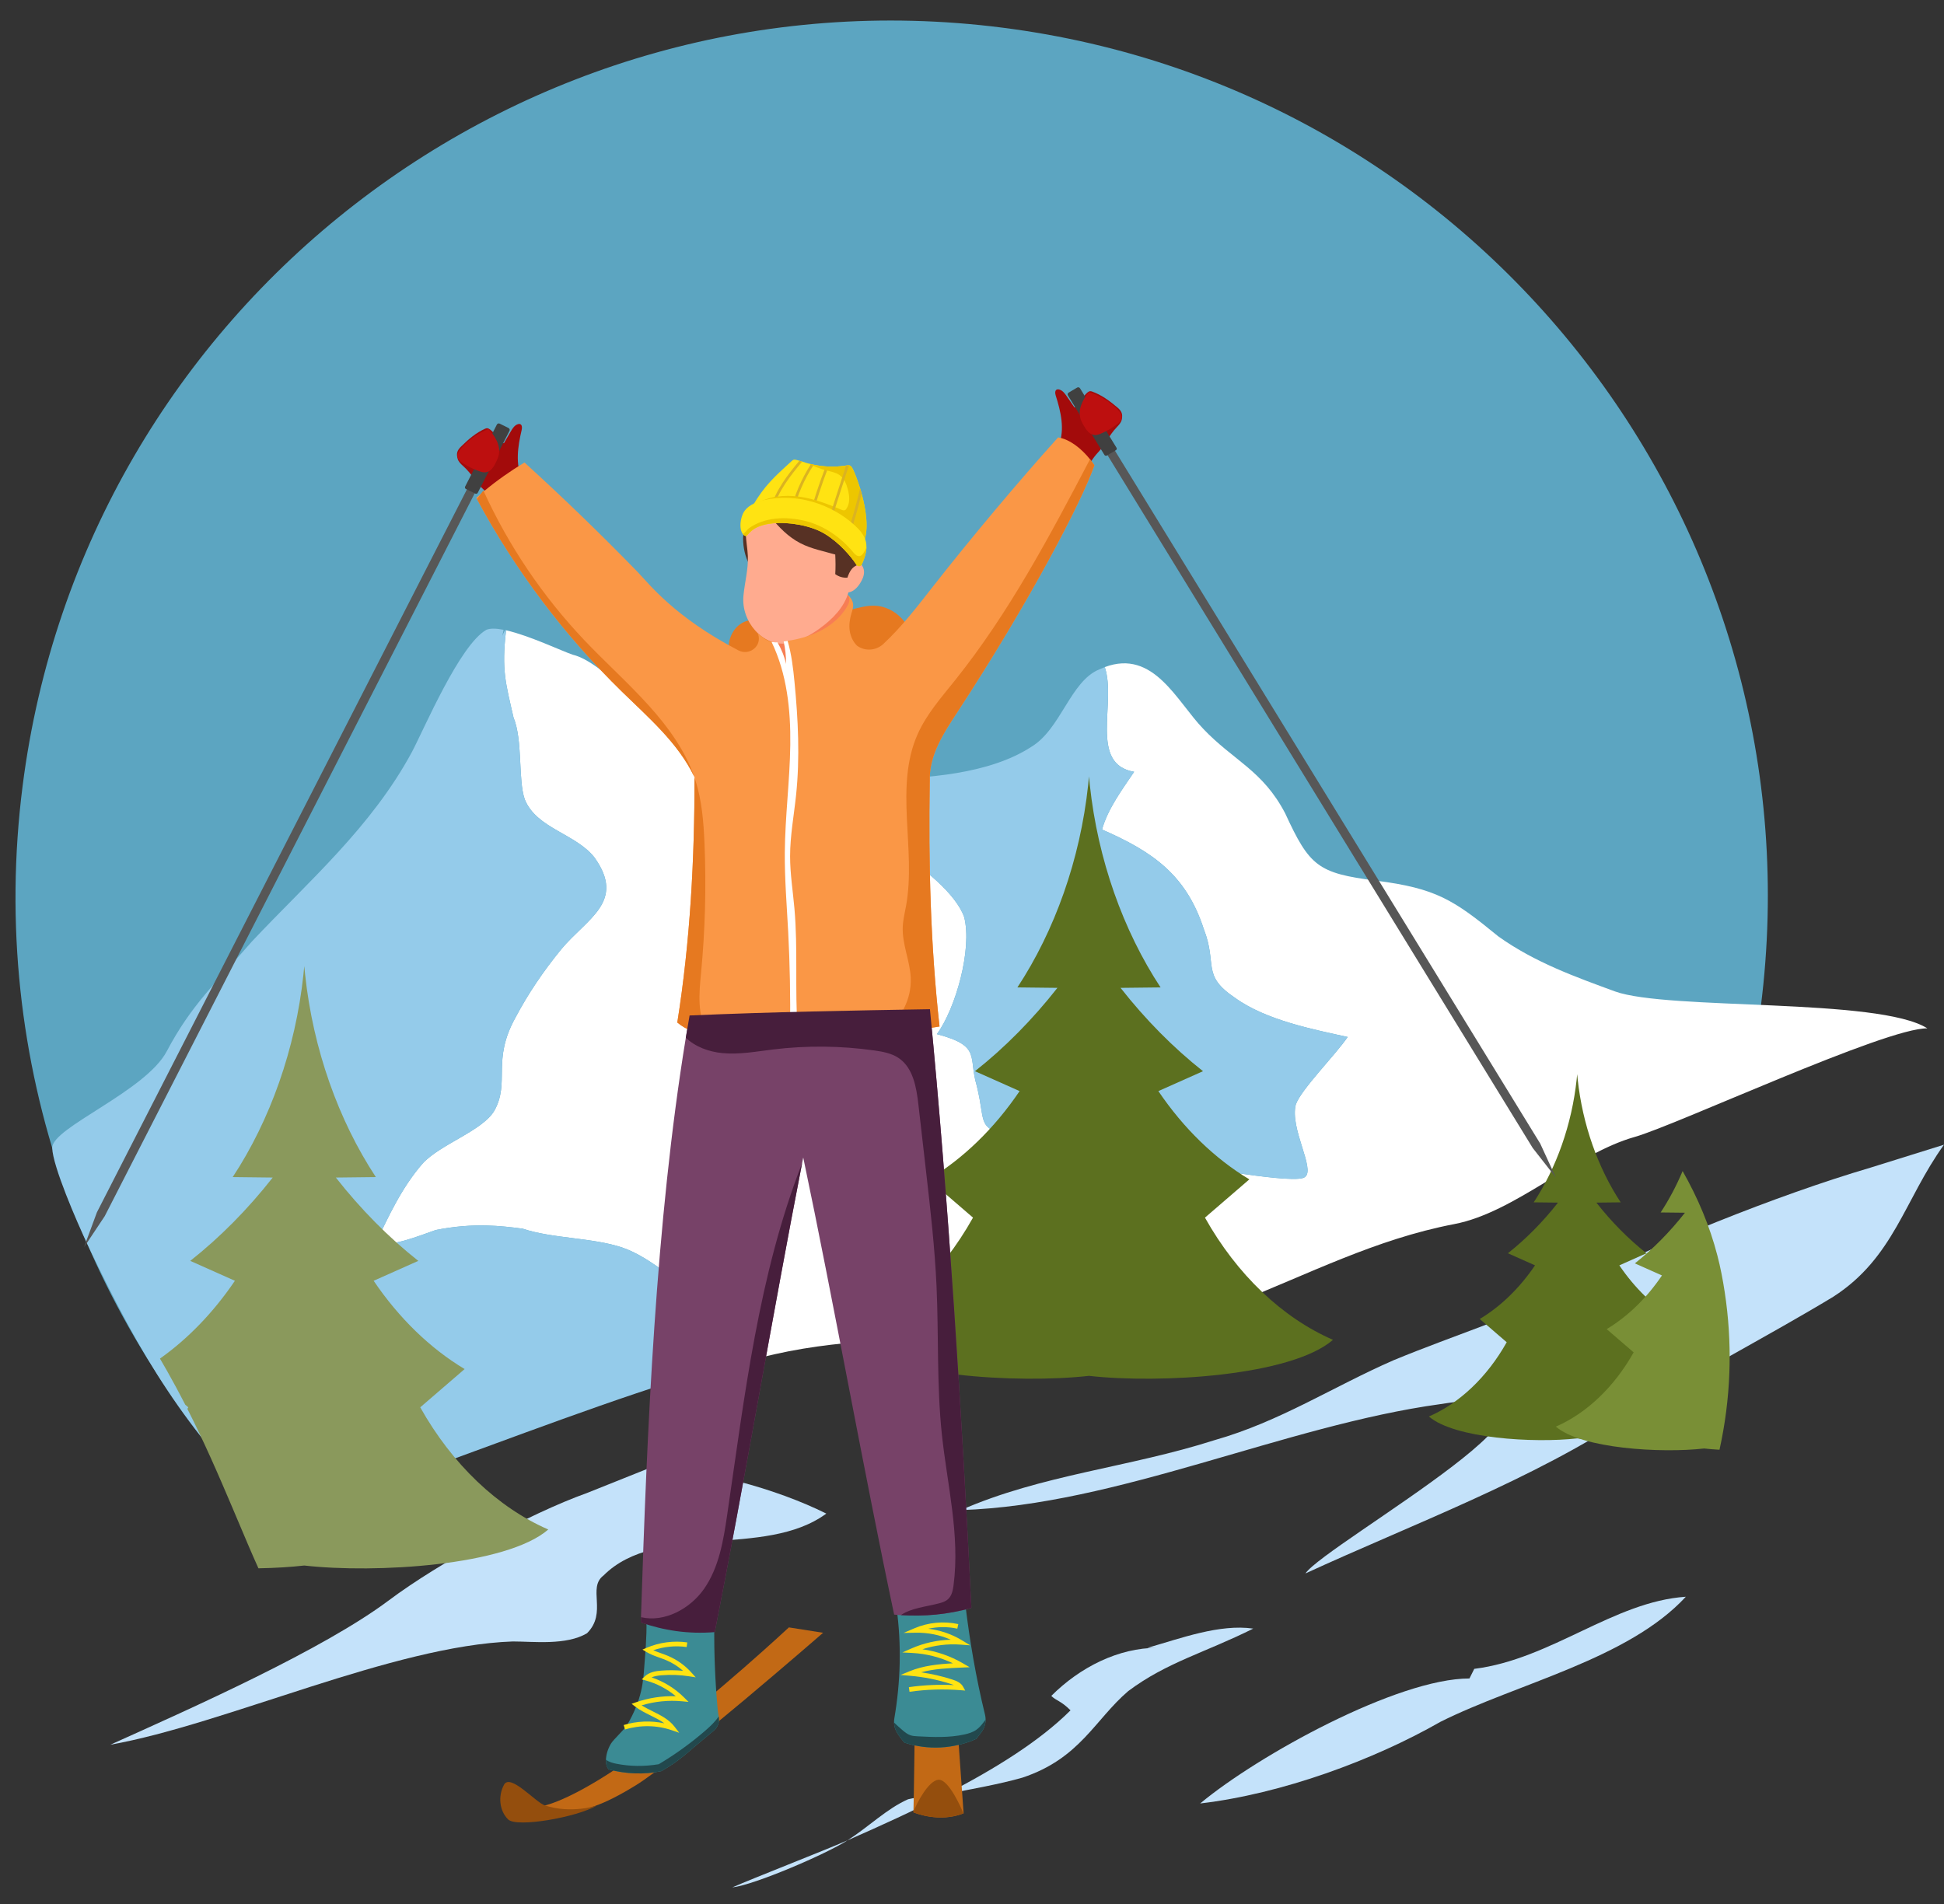 <?xml version="1.0" encoding="utf-8"?>
<!-- Generator: Adobe Illustrator 16.0.0, SVG Export Plug-In . SVG Version: 6.00 Build 0)  -->
<!DOCTYPE svg PUBLIC "-//W3C//DTD SVG 1.1//EN" "http://www.w3.org/Graphics/SVG/1.1/DTD/svg11.dtd">
<svg version="1.1" xmlns="http://www.w3.org/2000/svg" xmlns:xlink="http://www.w3.org/1999/xlink" x="0px" y="0px"
	 width="1491.435px" height="1461.146px" viewBox="0 0 1491.435 1461.146" enable-background="new 0 0 1491.435 1461.146"
	 xml:space="preserve">
<rect x="0" y="0" width="1491.435" height="1461.146" fill="#333333" stroke="none"/>
<g id="Layer_1">
	<path fill="#5CA5C1" d="M317.237,1050.256l232.171-50.584l203.706-11.26l215.232-7.73l195.973-61.859l178.927-140.083
		c0,0,0.002,0,6.74,0.475c0.289-2.116,0.58-4.233,0.85-6.353c46.891-368.234-213.606-704.757-581.841-751.647
		C400.762-25.677,64.239,234.822,17.349,603.055c-27.072,212.589,48.316,414.607,187.737,556.431l132.811-63.908L317.237,1050.256z"
		/>
	<path fill="#CBEFFB" d="M363.878,522.561l1.522-4.568c-0.383-0.032-0.757-0.056-1.133-0.08
		C364.239,519.346,364.118,520.886,363.878,522.561z"/>
	<path fill="#FFFFFF" d="M1239.011,760.762c-29.448-10.865-61.231-22.028-89.489-42.228c-34.371-28.094-47.481-36.878-94.16-42.822
		c-44.344-5.646-50.75-11.205-69.334-51.519c-17.14-33.014-39.885-40.654-62.883-64.927c-20.254-20.915-38.014-61.438-75.564-47.373
		c9.227,27.123-12.427,74.404,22.528,80.344c-8.784,13.111-20.2,28.259-24.613,44.299c38.188,16.722,64.412,34.291,78.03,76.343
		c10.734,27.456-2.124,35.306,24.099,52.875c23.891,17.272,60.936,24.359,86.309,29.963c-8.785,13.113-35.986,40.48-39.805,51.854
		c-4.713,18.371,15.06,49.352,7.166,55.461c-5.559,6.406-84.313-8.365-95.984-9.852c-39.676-5.053-87.244-3.992-125.731-18.381
		c-31.781-11.162-22.446-9.975-30.251-41.801c-6.661-22.193,3.862-30.341-30.549-39.465c14.342-19.52,27.287-65.305,20.924-89.831
		c-12.177-34.755-98.441-83.687-131.709-83.179l-0.074-0.623c-4.895-0.628-9.8-1.639-14.658-3.032
		c-32.081-8.829-51.302-25.506-74.597-47.446c-16.887-16.381-56.177-61.703-79.219-67.008c-8.357-2.807-33.464-14.782-51.182-18.751
		c-3.657,30.655-0.206,40.767,5.699,66.914c7.254,17.526,3.392,47.866,8.609,62.761c8.995,22.491,39.334,26.354,53.591,44.771
		c24.143,33.906-5.943,46.677-25.55,70.268c-14.047,17.187-25.76,34.667-35.139,52.448c-18.461,33.225-3.908,49.309-16.214,71.457
		c-9.083,15.445-41.204,25.584-54.954,40.436c-16.678,19.223-26.653,41.67-36.329,61.781c14.004,1.783,31.529-5.473,46.424-10.689
		c29.194-5.77,50.2-3.094,66.536-1.014c22.745,7.641,53.679,6.836,76.423,14.477c22.745,7.637,50.409,32.506,69.333,51.518
		c12.896,13.082,17.652,25.588,16.438,37.785c10.487-2.598,21.005-5.102,31.564-7.49c112.053-25.318,244.981,3.123,351.81-38.775
		c57.498-22.547,108.402-49.355,169.384-61.051c46.368-8.893,92.836-54.014,138.204-66.82
		c32.072-9.055,192.558-83.871,224.552-83.337C1441.346,765.377,1279.832,775.445,1239.011,760.762z"/>
	<path fill="#94CBEA" d="M546.694,1008.789c-18.925-19.012-46.589-43.881-69.333-51.518c-22.745-7.641-53.679-6.836-76.423-14.477
		c-16.336-2.08-37.341-4.756-66.536,1.014c-14.895,5.217-32.42,12.473-46.424,10.689c9.676-20.111,19.651-42.559,36.329-61.781
		c13.75-14.852,45.871-24.99,54.954-40.436c12.307-22.148-2.247-38.232,16.214-71.457c9.379-17.78,21.091-35.261,35.139-52.448
		c19.606-23.591,49.693-36.361,25.55-70.268c-14.257-18.417-44.597-22.28-53.591-44.771c-5.217-14.895-1.354-45.235-8.609-62.761
		c-5.905-26.147-9.356-36.259-5.699-66.914c-0.274-0.062-0.553-0.127-0.823-0.185l-2.088,4.339c0.45-1.631,0.764-3.144,0.974-4.561
		c-5.547-1.085-10.236-1.275-13.223,0.038c-20.456,11.625-47.596,75.762-56.975,93.541
		c-31.065,57.708-79.019,99.036-122.898,145.626c-27.792,32.032-46.507,48.623-65.264,84.174
		c-16.35,30.99-88.22,58.594-87.909,74.186c0.274,13.764,18.836,56.715,27.163,74.266c41.792,88.082,75.512,141.818,137.866,204.4
		c16.302,16.361,241.782-84.1,358.046-112.912C564.346,1034.377,559.59,1021.871,546.694,1008.789z"/>
	<path fill="#94CBEA" d="M739.703,703.702c6.363,24.526-6.582,70.312-20.924,89.831c34.411,9.124,23.888,17.271,30.549,39.465
		c7.805,31.826-1.53,30.639,30.251,41.801c38.487,14.389,86.056,13.328,125.731,18.381c11.671,1.486,90.426,16.258,95.984,9.852
		c7.894-6.109-11.879-37.09-7.166-55.461c3.818-11.373,31.02-38.74,39.805-51.854c-25.373-5.604-62.418-12.69-86.309-29.963
		c-26.223-17.569-13.364-25.419-24.099-52.875c-13.618-42.052-39.842-59.621-78.03-76.343c4.413-16.04,15.829-31.188,24.613-44.299
		c-34.955-5.939-13.302-53.221-22.528-80.344c-1.309,0.489-2.638,1.04-3.995,1.666c-22.492,8.995-29.58,46.039-52.665,59.701
		c-31.856,20.67-80.703,24.259-118.017,24.504c-16.394,18.641-40.537,25.273-64.984,22.137l0.074,0.623
		C641.261,620.015,727.526,668.947,739.703,703.702z"/>
	<path fill="#C4E2FA" d="M1434.995,895.99c-72.159,21.285-165.958,59.088-231.391,92.826
		c-46.749,23.645-84.409,34.338-134.422,54.922c-46.852,20.48-87.175,47.094-137.39,61.348
		c-65.831,21.084-132.162,26.35-194.628,53.664c120.21-3.807,248.107-64.855,367.915-81.318
		c148.081-23.688-88.433,107.299-103.55,129.945c81.148-37.402,175.05-72.043,249.47-121.896
		c52.777-33.34,105.752-60.348,155.467-90.422c46.549-29.973,54.636-74.563,84.969-116.688L1434.995,895.99z"/>
	<path fill="#C4E2FA" d="M497.855,1126.625l-47.474,18.99c-44.311,15.824-113.941,53.805-151.921,82.291
		c-50.64,37.977-150.507,82.398-213.807,110.885c88.621-15.824,216.971-76.072,308.757-79.236c15.825,0,41.145,3.164,56.971-6.328
		c15.824-15.826,0-34.816,12.659-44.311c41.145-41.146,123.436-12.66,170.91-47.477C595.971,1142.449,539,1126.625,497.855,1126.625
		z"/>
	<g>
		<g>
			<path fill="#C4E2FA" d="M650.248,1412.15c-17.984,7.908-73.221,29.377-88.405,36.127
				C578.604,1446.414,633.486,1422.887,650.248,1412.15z"/>
		</g>
		<g>
			<path fill="#C4E2FA" d="M880.327,1264.441h7.378c-29.512,0-59.023,14.756-81.158,36.889c3.689,3.689,7.378,3.689,14.756,11.068
				c-23.783,23.783-58.522,45.219-95.565,64.309c20.527-4.107,40.515-7.473,58.676-12.662c44.269-14.758,55.335-44.27,81.158-66.402
				c29.512-22.135,59.024-29.514,95.914-47.957C935.662,1245.996,906.15,1257.063,880.327,1264.441z"/>
		</g>
		<g>
			<path fill="#C4E2FA" d="M650.248,1412.15c24.443-10.744,50.489-22.559,75.489-35.443c-8.66,1.732-20.322,1.748-29.078,3.938
				C680.219,1387.951,666.687,1401.623,650.248,1412.15z"/>
		</g>
	</g>
	<path fill="#C4E2FA" d="M1131.05,1280.576l-3.688,7.379c-55.335,0-162.316,59.023-206.585,95.914
		c62.713-7.379,132.805-33.201,184.45-62.713c59.024-29.512,143.872-47.957,188.14-95.914
		C1238.032,1228.93,1190.075,1273.199,1131.05,1280.576z"/>
</g>
<g id="Calque_3">
	<g>
		<path fill="#5C701F" d="M1022.673,1028.093c-32.065,27.814-132.715,33.816-187.202,27.645c-54.49,6.172-155.137,0.17-187.2-27.645
			c38.951-16.929,73.771-50.167,98.22-93.757c-11.347-9.783-22.693-19.577-34.042-29.359c26.469-15.859,50.404-39.088,69.796-67.734
			c-11.417-5.085-22.828-10.181-34.245-15.268c22.824-18.048,44.084-39.549,63.249-63.953c-10.229-0.113-20.462-0.227-30.696-0.346
			c28.668-43.538,48.146-98.144,54.274-155.311c0.233-2.196,0.449-4.393,0.645-6.588c0.194,2.196,0.407,4.393,0.644,6.588
			c6.122,57.167,25.606,111.772,54.274,155.311c-10.233,0.119-20.468,0.232-30.7,0.346c19.163,24.404,40.432,45.905,63.25,63.953
			c-11.413,5.087-22.827,10.183-34.242,15.268c19.395,28.646,43.327,51.875,69.795,67.734
			c-11.345,9.782-22.693,19.576-34.047,29.359C948.9,977.926,983.714,1011.164,1022.673,1028.093L1022.673,1028.093z"/>
		<path fill="#5C701F" d="M1323.77,1086.93c-19.484,16.902-80.645,20.547-113.759,16.796c-33.112,3.751-94.271,0.106-113.757-16.796
			c23.668-10.287,44.829-30.486,59.687-56.974c-6.897-5.946-13.792-11.897-20.689-17.844c16.087-9.636,30.631-23.75,42.416-41.16
			c-6.938-3.091-13.872-6.185-20.811-9.277c13.869-10.968,26.788-24.033,38.437-38.863c-6.218-0.071-12.435-0.137-18.652-0.209
			c17.419-26.459,29.256-59.643,32.979-94.381c0.141-1.333,0.273-2.669,0.391-4.005c0.118,1.336,0.248,2.672,0.391,4.005
			c3.723,34.738,15.563,67.922,32.982,94.381c-6.219,0.072-12.436,0.138-18.655,0.209c11.645,14.83,24.568,27.896,38.436,38.863
			c-6.937,3.093-13.87,6.187-20.808,9.277c11.782,17.41,26.329,31.524,42.413,41.16c-6.896,5.946-13.791,11.897-20.689,17.844
			C1278.942,1056.443,1300.096,1076.643,1323.77,1086.93L1323.77,1086.93z"/>
		<path fill="#798F36" d="M1326.983,1042.258c0,3.318-0.065,6.614-0.179,9.912c0,0.354-0.014,0.724-0.031,1.077
			c-0.725,19.899-3.265,39.686-7.577,59.2c-4.216-0.226-8.173-0.563-11.792-0.966c-33.105,3.765-94.27,0.116-113.751-16.793
			c23.664-10.28,44.819-30.483,59.683-56.964c-6.9-5.954-13.786-11.906-20.688-17.843c16.087-9.634,30.631-23.76,42.407-41.168
			c-6.936-3.087-13.867-6.191-20.803-9.28c13.867-10.955,26.785-24.034,38.434-38.867c-6.21-0.064-12.435-0.128-18.646-0.208
			c6.419-9.75,12.083-20.431,16.86-31.758c11.632,20.432,20.8,42.101,26.688,64.882c1.174,4.519,2.219,9.09,3.122,13.704
			c3.765,19.145,5.821,38.337,6.208,57.466c0,0.078,0,0.496,0.017,1.236c0.018,0.724,0.031,1.449,0.031,2.173
			C1326.983,1039.462,1326.983,1040.859,1326.983,1042.258L1326.983,1042.258z"/>
		<path fill="#8A995C" d="M420.635,1173.642c-32.062,27.815-132.701,33.818-187.205,27.641c-10.327,1.172-22.313,1.912-35.165,2.14
			c-2.656-5.889-5.295-11.971-7.981-18.227c-3.94-9.188-7.947-18.744-12.128-28.62c-0.017-0.034-0.017-0.049-0.033-0.081
			c-2.462-5.823-5.002-11.774-7.626-17.808c-2.862-6.629-5.822-13.37-8.912-20.224c-5.484-12.145-11.372-24.627-17.824-37.367
			c0.242-0.401,0.467-0.805,0.693-1.207c-0.773-0.659-1.544-1.334-2.316-1.996c-4.36-8.509-8.979-17.117-13.9-25.818
			c-1.802-3.171-3.638-6.371-5.519-9.574c21.589-15.281,41.151-35.584,57.494-59.714c-11.42-5.084-22.828-10.185-34.248-15.269
			c22.828-18.048,44.095-39.54,63.255-63.944c-10.231-0.113-20.464-0.226-30.695-0.355c28.667-43.531,48.132-98.146,54.261-155.304
			c0.242-2.204,0.451-4.392,0.644-6.596c0.21,2.204,0.418,4.392,0.66,6.596c6.114,57.157,25.595,111.772,54.261,155.304
			c-10.231,0.13-20.462,0.242-30.693,0.355c19.16,24.404,40.428,45.896,63.255,63.944c-11.423,5.084-22.828,10.185-34.25,15.269
			c19.4,28.649,43.323,51.88,69.802,67.744c-11.358,9.777-22.7,19.56-34.056,29.358
			C346.862,1123.47,381.689,1156.702,420.635,1173.642L420.635,1173.642z"/>
		<path fill="#C26915" d="M739.281,1391.458c-0.13,0.052-0.253,0.097-0.383,0.144c-18.285,6.928-36.186-0.149-37.98-0.893
			c-0.099-0.046-0.149-0.066-0.149-0.066c0-0.03,0.006-0.062,0.006-0.095c0.003-0.083,0.008-0.179,0.008-0.28
			c0.342-7.993,1.052-67.619,1.052-67.619l32.688,2.039L739.281,1391.458z"/>
		<path fill="#944E0D" d="M738.898,1391.602c-18.285,6.93-36.188-0.149-37.98-0.895c-0.063-0.07-0.115-0.126-0.144-0.159
			c-0.05-0.048-0.071-0.072-0.071-0.072c0.028-0.065,0.055-0.137,0.079-0.208c2.424-6.408,11.509-24.021,19.216-24.598
			c7.783-0.584,17.639,22.008,18.906,25.278C738.982,1391.144,738.976,1391.366,738.898,1391.602L738.898,1391.602z"/>
		<path fill="#3B8B94" d="M756.158,1319.466c0.009,3.489-1.112,6.931-3.28,9.781c-1.313,1.728-2.562,3.421-3.872,5.063
			c-17.47,7.868-37.42,8.76-55.121,2.863c-2.27-2.575-4.137-5.089-5.699-7.636c-1.442-2.362-2.207-5.048-2.275-7.771
			c-0.029-1.063,0.047-2.135,0.229-3.194c4.806-28.138,5.563-56.605,1.722-84.466c17.774-2.682,35.265-3.854,52.709-3.348
			c3.325,27.984,8.214,56.671,15.124,84.947C755.998,1316.953,756.152,1318.209,756.158,1319.466L756.158,1319.466z"/>
		<path fill="#22484D" d="M756.158,1319.466c0.009,3.489-1.112,6.931-3.28,9.781c-1.313,1.728-2.562,3.421-3.872,5.063
			c-17.47,7.868-37.42,8.76-55.121,2.863c-2.27-2.575-4.137-5.089-5.699-7.636c-1.442-2.362-2.207-5.048-2.275-7.771
			c2.168,2.092,4.41,4.107,6.715,6.049c1.769,1.484,3.632,2.953,5.832,3.709c1.79,0.613,3.713,0.718,5.606,0.82
			c11.979,0.627,24.13,1.161,35.831-1.423c3.186-0.705,6.378-1.667,9.043-3.517c2.131-1.475,3.84-3.461,5.412-5.497
			C754.966,1321.107,755.569,1320.29,756.158,1319.466L756.158,1319.466z"/>
		<path fill="#C26915" d="M605.232,1248.76l26.253,4.135c0,0-112.444,97.852-143.894,117.161
			c-31.45,19.311-50.064,23.903-70.546,15.555c0,0,23.958-3.857,78.626-44.611C549.15,1301.134,605.232,1248.76,605.232,1248.76
			L605.232,1248.76z"/>
		<path fill="#944E0D" d="M417.983,1385.345c-7.06-2.323-26.519-24.785-31.316-15.841c-4.797,8.946-3.426,20.136,3.17,26.616
			c6.596,6.481,52.706-1.647,68.053-10.646C457.889,1385.474,438.445,1392.078,417.983,1385.345L417.983,1385.345z"/>
		<path fill="#774268" d="M745.232,1233.815c-18.208,5.114-36.268,6.665-54.088,5.538c-1.722-0.104-3.438-0.236-5.155-0.394
			c-23.446-110.655-46.598-240.847-69.751-350.771c-0.284,1.437-0.564,2.877-0.846,4.32
			c-21.759,111.289-44.387,245.453-67.018,359.872c-20.837,1.691-39.322-1.354-56.737-7.403c0.042-1.351,0.087-2.706,0.13-4.058
			c4.597-142.584,11.256-303.178,34.397-444.652c0.928-5.714,1.893-11.399,2.884-17.052c64.928-2.803,124.667-3.807,184.398-4.816
			C727.529,919.565,738.055,1086.745,745.232,1233.815L745.232,1233.815z"/>
		<path fill="#3B8B94" d="M547.754,1327.835c-7.425,6.342-13.776,11.408-20.095,16.93c-6.238,5.459-13.072,10.267-20.341,14.31
			c-13.046,2.78-27.067,2.235-40.262-1.313c-1.563-1.643-2.274-4.326-2.176-7.466c0.116-3.731,1.36-8.093,3.687-12.087
			c2.093-3.602,10.498-11.003,12.592-14.6c11.606-19.951,12.313-33.536,13.18-45.277c0.629-8.488,1.934-22.654,1.612-34.006
			c16.931-1.571,34.457,0.973,51.979,3.514c-0.076,21.275,0.712,42.301,2.621,63.229c0.206,2.308,0.542,4.187,0.836,6.034
			c0.035,0.27,0.078,0.537,0.119,0.806C552.054,1321.629,550.643,1325.368,547.754,1327.835L547.754,1327.835z"/>
		<path fill="#E67920" d="M700.238,496.42c1.022-15.994-13.293-31.341-29.528-31.653c-5.993-0.116-11.863,1.527-17.67,3.012
			c-12.347,3.162-24.863,5.681-37.479,7.544c-7.004,1.034-14.092,1.867-21.155,1.38c-7.654-0.526-15.642-2.55-22.78,0.224
			c-7.589,2.948-12.339,11.065-12.606,19.11c-0.27,8.044,3.369,15.854,8.587,22.04c8.777,10.415,21.804,16.703,35.212,19.604
			c13.406,2.904,27.294,2.692,41.001,1.966c10.083-0.534,20.433-1.41,29.508-5.784C687.918,526.834,699.322,510.754,700.238,496.42
			L700.238,496.42z"/>
		<path fill="#A30B0B" d="M371.715,376.34c-6.982-6.263-9.302-12.372-16.287-18.635c-1.79-1.606-3.66-3.336-4.309-5.632
			c-1.182-4.174-0.396-6.506,2.738-9.558c5.597-5.455,11.116-10.307,18.281-13.536c1.286-0.581,2.155-0.673,3.933,0.667
			c4.674,3.527,7.995,10.994,10.604,10.367c1.721-2.974,3.443-5.945,5.166-8.917c1.347-2.325,2.927-4.842,5.528-5.631
			c0.5-0.154,1.043-0.233,1.543-0.089c1.746,0.499,1.695,2.918,1.288,4.657c-2.946,12.565-5.03,26.272,0.563,37.94
			c0.255,0.532,0.531,1.109,0.409,1.688c-0.171,0.806-1.029,1.252-1.781,1.616c-3.709,1.788-7.106,4.189-10.015,7.07
			c-1.196,1.183-2.325,2.462-3.748,3.37c-1.647,1.055-3.586,1.553-5.49,2.035c-0.447,0.112-0.923,0.226-1.366,0.09
			c-0.476-0.145-0.815-0.547-1.125-0.929C375.477,380.249,373.212,377.685,371.715,376.34L371.715,376.34z"/>
		<polygon fill="#575757" points="80.348,933.197 372.072,363.13 366.085,360.172 74.36,930.239 64.44,957.102 		"/>
		<path fill="#404040" d="M366.516,378.171l24.364-47.611c0.4-0.782,0.081-1.732-0.716-2.125l-6.793-3.357
			c-0.795-0.393-1.765-0.079-2.166,0.702l-24.363,47.611c-0.344,0.674-0.067,1.494,0.615,1.832l7.197,3.553
			C365.338,379.114,366.173,378.844,366.516,378.171L366.516,378.171z"/>
		<path fill="#BD0F0F" d="M374.656,329.216c5.187,5.35,9.549,12.549,8.014,19.781c-0.427,2.014-1.294,3.91-2.19,5.77
			c-1.612,3.357-3.871,7.062-7.605,7.626c-1.762,0.266-3.543-0.245-5.222-0.828c-4.486-1.552-8.773-3.654-12.733-6.24
			c-1.589-1.036-3.219-2.28-3.761-4.075c-0.767-2.543,0.913-5.136,2.655-7.164C359.238,337.775,366.13,332.691,374.656,329.216
			L374.656,329.216z"/>
		<path fill="#A30B0B" d="M841.989,347.639c6.475-6.771,8.312-13.038,14.785-19.808c1.658-1.737,3.389-3.602,3.86-5.938
			c0.854-4.251-0.116-6.519-3.476-9.325c-6.007-5.018-11.888-9.439-19.284-12.121c-1.328-0.481-2.201-0.509-3.869,0.962
			c-4.386,3.867-7.116,11.563-9.764,11.134c-1.95-2.834-3.898-5.668-5.848-8.502c-1.523-2.217-3.298-4.606-5.953-5.2
			c-0.508-0.114-1.055-0.152-1.546,0.03c-1.698,0.628-1.459,3.037-0.917,4.739c3.919,12.308,7.063,25.816,2.396,37.87
			c-0.213,0.553-0.444,1.147-0.279,1.713c0.236,0.792,1.126,1.174,1.907,1.48c3.831,1.504,7.41,3.64,10.534,6.293
			c1.283,1.091,2.508,2.279,3.997,3.079c1.724,0.928,3.697,1.277,5.633,1.615c0.455,0.081,0.938,0.156,1.37-0.012
			c0.462-0.18,0.769-0.605,1.051-1.008C838.543,351.818,840.601,349.09,841.989,347.639L841.989,347.639z"/>
		<polygon fill="#575757" points="1175.923,880.924 840.605,334.493 846.343,331.092 1181.664,877.522 1193.646,903.56 		"/>
		<path fill="#404040" d="M847.316,349.071l-28.004-45.638c-0.461-0.749-0.216-1.722,0.548-2.173l6.513-3.858
			c0.764-0.453,1.751-0.212,2.212,0.539l28.005,45.636c0.397,0.646,0.185,1.482-0.473,1.872l-6.896,4.085
			C848.566,349.923,847.71,349.717,847.316,349.071L847.316,349.071z"/>
		<path fill="#BD0F0F" d="M835.382,300.875c-4.755,5.721-8.543,13.229-6.447,20.326c0.582,1.975,1.595,3.801,2.631,5.587
			c1.873,3.227,4.412,6.75,8.18,7.029c1.777,0.135,3.514-0.51,5.142-1.217c4.352-1.886,8.462-4.302,12.212-7.178
			c1.501-1.155,3.029-2.517,3.431-4.348c0.565-2.595-1.313-5.051-3.207-6.942C851.423,308.247,844.154,303.694,835.382,300.875
			L835.382,300.875z"/>
		<path fill="#573124" d="M574.813,433.084c-3.045-5.826-4.709-12.815-4.72-19.826c-0.002-1.033,0.035-2.087,0.318-3.056
			c0.799-2.747,3.248-3.994,5.231-6.541c1.974,1.933,2.557,5.392,2.715,8.564C578.675,418.81,577.725,425.49,574.813,433.084
			L574.813,433.084z"/>
		<path fill="#F77D54" d="M594.277,491.432c3.45,7.476,6.58,15.097,9.379,22.831c0.541-6.067,1.394-12.108,2.556-18.091
			c0.082-0.42,0.175-0.857,0.442-1.195c0.307-0.383,0.793-0.576,1.256-0.749c7.833-2.929,15.895-5.335,23.386-9.022
			c7.492-3.69,14.518-8.83,18.738-15.941c1.294-2.186,2.326-4.598,2.403-7.125c0.081-2.528-0.93-5.185-3.037-6.636
			c-0.438-0.303-0.932-0.553-1.466-0.598c-0.756-0.065-1.477,0.287-2.138,0.654c-2.507,1.393-4.785,3.146-7.042,4.904
			C624.512,471.558,610.576,483.295,594.277,491.432L594.277,491.432z"/>
		<path fill="#FFAB8F" d="M577.818,392.779c-4.263,4.162-5.662,10.432-5.612,16.339c0.048,5.904,1.333,11.741,1.552,17.642
			c0.376,10.215-2.442,20.264-3.392,30.445c-1.862,19.945,15.049,39.197,33.475,36.409c9.286-1.406,17.75-6.074,25.302-11.568
			c9.679-7.04,18.547-16.104,21.784-27.474c3.888-0.558,6.841-3.72,8.926-6.991c1.642-2.579,2.994-5.458,3.032-8.497
			c0.038-3.041-1.503-6.251-4.327-7.494c0,0,0.199-1.403,0.116-2.329c0.631-5.682-1.229-11.389-3.949-16.441
			c-6.388-11.86-17.792-21.01-30.893-24.786c-7.272-2.098-14.938-2.586-22.511-2.327
			C593.149,385.984,583.949,386.792,577.818,392.779L577.818,392.779z"/>
		<path fill="#FA9746" d="M734.588,546.274c-10.547,16.141-22.02,33.295-21.26,53.206c-1.052,62.844,0.537,125.729,7.476,188.18
			c-15.2,2.459-30.485,4.926-45.825,6.011c-7.806,0.552-15.629,0.745-23.461,0.394c-13.232-0.586-26.4-2.715-39.586-3.814
			c-1.924-0.162-3.84-0.299-5.765-0.408c-5.255-0.296-10.514-0.372-15.784-0.059c-11.953,0.71-23.709,3.405-35.657,4.187
			c-3.47,0.228-6.991,0.273-10.507,0.015c-8.597-0.639-17.13-3.125-24.597-9.373c9.931-62.397,13.269-125.804,13.215-187.921v-0.249
			c-0.106-0.229-0.209-0.453-0.323-0.674c-12.289-25.606-34.717-44.889-55.18-64.861c-44.78-43.712-82.65-94.23-111.93-148.899
			c1.171-1.044,2.356-2.078,3.546-3.093c0.728-0.631,1.466-1.25,2.203-1.861c9.989-8.326,20.637-15.763,31.232-22.163
			c29.69,27.021,58.537,54.926,86.489,83.678c9.16,9.421,28.212,34.703,77.694,60.52c7.717,4.028,16.999-2.362,15.474-10.815
			c-0.158-0.873-0.419-1.625-0.802-2.213c3.074,2.23,6.782,5.787,10.705,6.494c1.716,0.31,3.274,0.417,4.47,0.275
			c3.178,5.441,5.389,10.943,6.632,16.657c0.082-5.811-0.529-11.633-1.831-17.297c1.018-0.125,2.033-0.273,3.049-0.429
			c8.394-1.291,16.762-3.531,24.419-7.336c8.593-4.262,16.287-10.595,21.066-18.802c0.907-1.557,1.72-3.223,1.864-5.013
			c0.14-1.649-0.396-3.444-1.633-4.766c2.139,2.152,4.146,4.642,4.512,7.604c0.303,2.503-0.604,4.971-1.314,7.391
			c-1.26,4.293-1.925,8.817-1.265,13.229c0.665,4.413,2.748,8.723,5.708,11.476c0.033,0.021,0.064,0.043,0.095,0.066
			c6.123,4.311,14.507,3.633,19.976-1.458c14.272-13.286,26.208-28.949,38.237-44.301c28.753-36.7,65.498-80.516,95.875-114.235
			c9.277,1.536,18.135,8.914,24.445,16.795c1.232,1.535,2.366,3.086,3.388,4.621C829.643,385.38,790.127,461.245,734.588,546.274
			L734.588,546.274z"/>
		<path fill="#FFFFFF" d="M611.932,790.25c-1.924-0.162-3.84-0.299-5.765-0.408c0.268-24.813-0.14-49.849-1.465-74.833
			c-1.079-20.28-2.756-40.551-2.598-60.856c0.22-27.553,3.834-54.99,4.203-82.543c0.36-26.997-2.605-54.674-14.362-79.055
			c1.719,0.31,3.274,0.417,4.47,0.275c3.178,5.441,5.389,10.943,6.631,16.657c0.083-5.811-0.531-11.633-1.83-17.296
			c1.018-0.126,2.033-0.275,3.047-0.43c2.991,10.219,4.241,20.92,5.277,31.538c2.814,28.872,4.236,58.016,1.207,86.872
			c-1.641,15.63-4.59,31.183-4.587,46.901c0,13.425,2.158,26.75,3.337,40.125C612.231,728.117,609.755,759.316,611.932,790.25
			L611.932,790.25z"/>
		<path fill="#573124" d="M590.986,396.455c6.462,8.03,13.85,15.614,23.071,20.376c8.334,4.302,17.737,6.088,26.743,8.676
			c0.256,5.056,0.325,10.123,0,15.053c2.637,1.919,5.908,2.983,9.338,2.679c0.826-2.369,1.767-4.757,3.405-6.676
			c1.634-1.921,4.09-3.324,7.303-3.842c-1.856-7.306-4.707-14.427-9.016-20.655c-4.309-6.229-10.129-11.544-17.083-14.709
			c-4.25-1.935-8.837-3.041-13.426-3.966c-4.789-0.967-9.662-1.753-14.545-1.511C601.892,392.12,596.957,393.454,590.986,396.455
			L590.986,396.455z"/>
		<path fill="#FFE312" d="M662.82,415.749c-3.324-2.32-7.007-3.987-10.822-5.431c-0.168-0.066-0.345-0.127-0.514-0.194
			c-0.472-0.171-0.945-0.34-1.421-0.511c-3.464-1.237-7.002-2.351-10.435-3.651c-1.217-0.462-2.428-0.95-3.631-1.456
			c-0.634-0.268-1.267-0.538-1.897-0.817c-3.929-1.716-7.803-3.582-11.715-5.34c-0.635-0.283-1.275-0.563-1.909-0.84
			c-3.919-1.704-7.893-3.247-12.02-4.361c-0.558-0.159-1.119-0.299-1.687-0.438c-0.102-0.024-0.211-0.05-0.312-0.069
			c-4.374-1.021-8.857-1.521-13.342-1.82c-0.686-0.045-1.366-0.085-2.051-0.128h-0.049c-4.179-0.225-8.492-0.369-13.582-2.558
			c9.143-15.528,16.528-22.113,29.908-34.329c0.496-0.458,1.02-0.922,1.681-1.074c0.551-0.125,1.128-0.021,1.682,0.101
			c0.876,0.196,1.742,0.436,2.604,0.688h0.004c0.707,0.213,1.408,0.436,2.116,0.665c0.881,0.288,1.762,0.577,2.65,0.85
			c0.67,0.203,1.341,0.4,2.016,0.584c0.004,0.003,0.004,0.009,0.008,0.003c0.682,0.184,1.362,0.36,2.049,0.523
			c0.712,0.171,1.423,0.329,2.14,0.476c3.038,0.628,6.117,1.048,9.202,1.266c0.718,0.051,1.441,0.092,2.156,0.118
			c4.488,0.177,8.993-0.075,13.429-0.772c0.088-0.014,0.175-0.024,0.262-0.04c0.642-0.102,1.317-0.212,1.955-0.142
			c0.332,0.037,0.649,0.116,0.953,0.273c0.599,0.309,1.019,0.862,1.39,1.413c0.949,1.424,3.691,7.747,6.222,16.017
			c0.398,1.292,0.791,2.628,1.167,4.006C664.334,390.83,666.659,405.696,662.82,415.749L662.82,415.749z"/>
		<path fill="#DBB321" d="M615.429,354.187c-8.949,10.694-18.46,22.656-22.313,36.634c-0.315,1.146-0.592,2.304-0.829,3.482
			l-2.023-0.392c0.217-1.083,0.469-2.157,0.755-3.218c3.81-14.275,13.282-26.368,22.291-37.171h0.004
			C614.02,353.735,614.722,353.958,615.429,354.187L615.429,354.187z"/>
		<path fill="#DBB321" d="M624.292,356.624c-7.286,11.146-12.71,23.653-15.835,36.524c-0.166,0.674-0.325,1.347-0.474,2.021
			l-2.019-0.433c0.158-0.698,0.322-1.398,0.491-2.095c3.125-12.84,8.502-25.323,15.696-36.494
			C622.863,356.319,623.575,356.477,624.292,356.624L624.292,356.624z"/>
		<path fill="#DBB321" d="M635.651,358.006c-5.073,13.189-9.527,26.73-13.268,40.344c-0.257,0.928-0.509,1.86-0.757,2.792
			l-1.995-0.518c0.277-1.038,0.561-2.077,0.848-3.116c3.684-13.365,8.051-26.659,13.018-39.619
			C634.212,357.941,634.935,357.982,635.651,358.006L635.651,358.006z"/>
		<path fill="#EDC600" d="M662.82,415.749c-3.324-2.32-7.007-3.987-10.822-5.431c-0.168-0.066-0.345-0.127-0.514-0.194
			c-3.508-4.108-7.139-8.079-11.373-11.443c-4.052-3.228-8.58-5.823-13.086-8.402c-3.542-2.031-7.126-4.073-11.04-5.285
			c-11.558-3.565-23.916,0.598-35.978,1.643c9.734-5.807,21.74-7.079,33.021-5.553c11.284,1.525,22.019,5.649,32.492,10.042
			c0.867,0.364,1.873,0.728,2.723,0.329c0.438-0.208,0.758-0.594,1.038-0.981c3.032-4.218,2.499-9.941,1.19-14.942
			c-1.084-4.133-2.79-8.399-6.291-10.933c-2.789-2.016-6.327-2.66-9.686-3.512c-4.989-1.261-9.826-3.1-14.392-5.461
			c0.682,0.184,1.362,0.36,2.049,0.523c0.712,0.171,1.423,0.329,2.14,0.476c3.038,0.628,6.117,1.048,9.202,1.266
			c0.718,0.051,1.441,0.092,2.156,0.118c4.488,0.177,8.993-0.075,13.429-0.772c0.088-0.014,0.175-0.024,0.262-0.04
			c0.642-0.102,1.317-0.212,1.955-0.142c0.332,0.037,0.649,0.116,0.953,0.273c0.599,0.309,1.019,0.862,1.39,1.413
			c0.949,1.424,3.691,7.747,6.222,16.017c0.398,1.292,0.791,2.628,1.167,4.006C664.334,390.83,666.659,405.696,662.82,415.749
			L662.82,415.749z"/>
		<path fill="#DBB321" d="M651.298,357.054l-15.3,47.452l-0.258,0.801l-1.965-0.614l0.326-1.002l14.979-46.455
			c0.088-0.014,0.175-0.024,0.262-0.04C649.982,357.095,650.658,356.982,651.298,357.054L651.298,357.054z"/>
		<path fill="#DBB321" d="M661.027,378.764c-2.593,10.614-5.617,21.178-9.029,31.553c-0.567,1.723-1.145,3.444-1.732,5.157
			l-1.954-0.647c0.593-1.731,1.18-3.471,1.754-5.213c3.761-11.45,7.047-23.133,9.794-34.857
			C660.258,376.049,660.651,377.385,661.027,378.764L661.027,378.764z"/>
		<path fill="#FFE312" d="M664.734,420.171c-0.13,4.15-1.558,8.33-3.228,12.204c-0.345,0.807-0.793,1.688-1.637,1.972
			c-0.962,0.324-2.243-0.058-2.781-0.907c-4.056-6.287-13.09-17.075-24.593-23.975c-10.387-6.232-27.386-9.145-39.489-7.899
			c-18.155,1.865-18.783,10.381-21.029,9.703c-0.864-0.259-1.591-0.81-2.172-1.591c-2.25-3.005-2.358-9.336-0.099-14.879
			c2.644-6.491,10.071-9.704,17.015-11.218c24.159-5.274,50.451,2.787,68.699,19.217c3.868,3.481,7.534,7.538,8.813,12.539
			C664.641,416.935,664.786,418.551,664.734,420.171L664.734,420.171z"/>
		<path fill="#EDC600" d="M664.734,420.171c-0.13,4.15-1.558,8.33-3.228,12.204c-0.345,0.807-0.793,1.688-1.637,1.972
			c-0.962,0.324-2.243-0.058-2.781-0.907c-4.056-6.287-13.09-17.075-24.593-23.975c-10.387-6.232-27.386-9.145-39.489-7.899
			c-18.155,1.865-18.783,10.381-21.029,9.703c-0.864-0.259-1.591-0.81-2.172-1.591c1.798-0.392,3.268-3.268,4.826-4.373
			c12.133-8.598,28.594-9.165,43.101-5.582c14.507,3.585,27.299,12.573,36.76,23.953c1.311,1.571,3,3.37,5.028,3.02
			c1.512-0.264,2.526-1.636,3.307-2.939C663.522,422.595,664.156,421.396,664.734,420.171L664.734,420.171z"/>
		<path fill="#E67920" d="M734.588,546.274c-10.547,16.141-22.02,33.295-21.26,53.206c-1.052,62.844,0.537,125.729,7.476,188.18
			c-15.2,2.459-30.485,4.926-45.825,6.011c0.929-0.699,1.919-1.343,2.852-1.982c13.387-9.093,21.543-25.148,20.899-41.124
			c-0.535-13.314-6.718-26.102-6.144-39.417c0.23-5.382,1.565-10.654,2.529-15.957c7.946-43.774-9.233-91.404,9.017-132.086
			c6.778-15.098,17.929-27.805,28.321-40.771c41.663-51.979,72.947-111.091,103.798-169.921c1.232,1.535,2.366,3.086,3.388,4.621
			C829.643,385.38,790.127,461.245,734.588,546.274L734.588,546.274z"/>
		<path fill="#E67920" d="M532.513,595.767c-12.289-25.606-34.721-44.888-55.18-64.86c-44.525-43.462-82.22-93.658-111.43-147.969
			c1.089-1.442,2.119-2.786,3.048-4.021c0.684-0.917,1.319-1.772,1.88-2.564c0.108,0.234,0.212,0.467,0.32,0.699
			c19.125,41.858,45.288,80.597,77.129,114.161c16.208,17.089,33.864,32.835,49.609,50.335
			C512.375,557.632,525.382,575.516,532.513,595.767L532.513,595.767z"/>
		<path fill="#E67920" d="M544.217,793.984c-8.593-0.639-17.128-3.125-24.596-9.373c9.932-62.397,13.268-125.804,13.217-187.923
			c0.242,0.71,0.475,1.42,0.702,2.129c5.005,15.695,6.279,32.287,6.964,48.722c1.373,33.055,0.485,66.193-2.659,99.128
			c-1.491,15.566-3.179,32.472,5.312,45.694C543.5,792.9,543.862,793.438,544.217,793.984L544.217,793.984z"/>
		<path fill="#471E3C" d="M745.232,1233.815c-18.208,5.114-36.268,6.665-54.088,5.538c7.763-5.45,19.513-6.468,29.336-9.054
			c2.471-0.646,4.981-1.493,6.854-3.206c2.901-2.643,3.717-6.787,4.225-10.645c5.061-38.529-4.885-77.221-8.968-115.861
			c-3.993-37.771-2.367-75.879-4.091-113.817c-1.333-29.41-4.688-58.7-8.037-87.958c-1.956-17.1-3.916-34.197-5.875-51.301
			c-1.525-13.347-4.08-28.419-15.459-35.852c-5.356-3.494-11.896-4.684-18.255-5.588c-25.816-3.662-52.129-3.915-78.015-0.744
			c-12.891,1.582-25.856,4.013-38.781,2.741c-10.252-1.002-20.72-4.788-27.913-11.801c0.928-5.714,1.893-11.399,2.884-17.052
			c64.928-2.803,124.667-3.807,184.398-4.816C727.529,919.565,738.055,1086.745,745.232,1233.815L745.232,1233.815z"/>
		<path fill="#471E3C" d="M615.392,892.512c-21.759,111.286-44.387,245.451-67.018,359.87c-20.837,1.691-39.324-1.353-56.737-7.403
			c0.042-1.354,0.087-2.706,0.13-4.058c17.939,4.266,37.735-6.435,48.387-21.725c11.509-16.526,14.85-37.081,17.757-56.9
			C571.285,1071.152,581.891,978.477,615.392,892.512L615.392,892.512z"/>
		<path fill="#22484D" d="M547.754,1327.835c-7.425,6.342-13.776,11.408-20.095,16.93c-6.238,5.459-13.072,10.267-20.341,14.31
			c-13.046,2.78-27.067,2.235-40.262-1.313c-1.563-1.643-2.274-4.326-2.176-7.466c2.3,1.761,5.398,2.597,8.334,3.163
			c10.204,1.96,20.758,2.176,32.173,0.295c12.772-7.593,24.845-16.323,36.019-26.045c3.6-3.132,7.204-6.522,9.979-10.605
			c0.035,0.27,0.078,0.537,0.119,0.806C552.054,1321.629,550.643,1325.368,547.754,1327.835L547.754,1327.835z"/>
		<g>
			<path fill="#FFE312" d="M697.784,1298.169l-0.504-3.548c11.442-1.624,23.058-2.156,34.607-1.585
				c-0.787-0.336-1.628-0.628-2.472-0.898c-10.093-3.243-20.577-5.343-31.158-6.244l-7.348-0.624l6.816-2.815
				c10.602-4.381,22.376-5.547,33.37-6.132c-9.745-4.659-20.432-7.389-31.259-7.948l-7.52-0.39l6.888-3.039
				c9.506-4.192,19.815-6.479,30.207-6.734c-8.313-3.689-17.522-5.557-27.029-5.368l-9.156,0.157l8.423-3.597
				c10.48-4.477,22.395-5.604,33.558-3.175l-0.763,3.503c-7.308-1.592-14.963-1.554-22.261,0.05
				c9.243,1.152,18.026,4.158,25.806,8.875l6.379,3.867l-7.44-0.549c-9.88-0.729-19.866,0.498-29.258,3.563
				c10.899,1.558,21.478,5.207,30.966,10.722l5.294,3.074l-6.116,0.263c-10.427,0.448-21.138,0.911-31.226,3.638
				c8.118,1.149,16.133,2.988,23.923,5.492c3.371,1.081,6.726,2.51,8.405,5.606l1.577,2.906l-3.295-0.266
				C724.078,1295.91,710.816,1296.317,697.784,1298.169z"/>
		</g>
		<g>
			<path fill="#FFE312" d="M521.106,1329.634l-5.64-1.941c-11.517-3.957-24.271-4.17-35.922-0.583l-1.054-3.426
				c10.081-3.101,20.946-3.527,31.24-1.302c-3.137-2.318-6.8-4.137-10.595-6.02c-4.08-2.023-8.296-4.116-11.956-6.941l-2.607-2.012
				l3.104-1.097c9.811-3.464,20.367-5.084,30.794-4.741c-6.701-5.625-14.608-9.77-23.125-12.091l-3-0.819l2.213-2.183
				c3.425-3.388,8.373-4.203,12.764-4.555c5.567-0.442,11.168-0.389,16.718,0.16c-3.793-3.367-8.16-6.135-12.844-8.121
				c-1.706-0.724-3.514-1.369-5.263-1.994c-3.373-1.203-6.86-2.45-10.041-4.373l-2.975-1.801l3.194-1.377
				c9.667-4.169,20.742-5.639,31.183-4.125l-0.511,3.544c-8.506-1.226-17.463-0.353-25.613,2.46c1.9,0.846,3.898,1.56,5.966,2.298
				c1.798,0.642,3.656,1.305,5.458,2.069c6.761,2.868,12.909,7.248,17.781,12.667l3.371,3.751l-4.982-0.782
				c-6.984-1.099-14.103-1.372-21.159-0.804c-2.576,0.207-5.357,0.579-7.691,1.631c9.321,3.141,17.827,8.376,24.782,15.28
				l3.552,3.527l-4.983-0.472c-10.383-0.977-21.034,0.096-31.016,3.121c2.687,1.696,5.618,3.15,8.478,4.569
				c6.123,3.037,12.453,6.179,16.742,11.754L521.106,1329.634z"/>
		</g>
	</g>
</g>
</svg>

